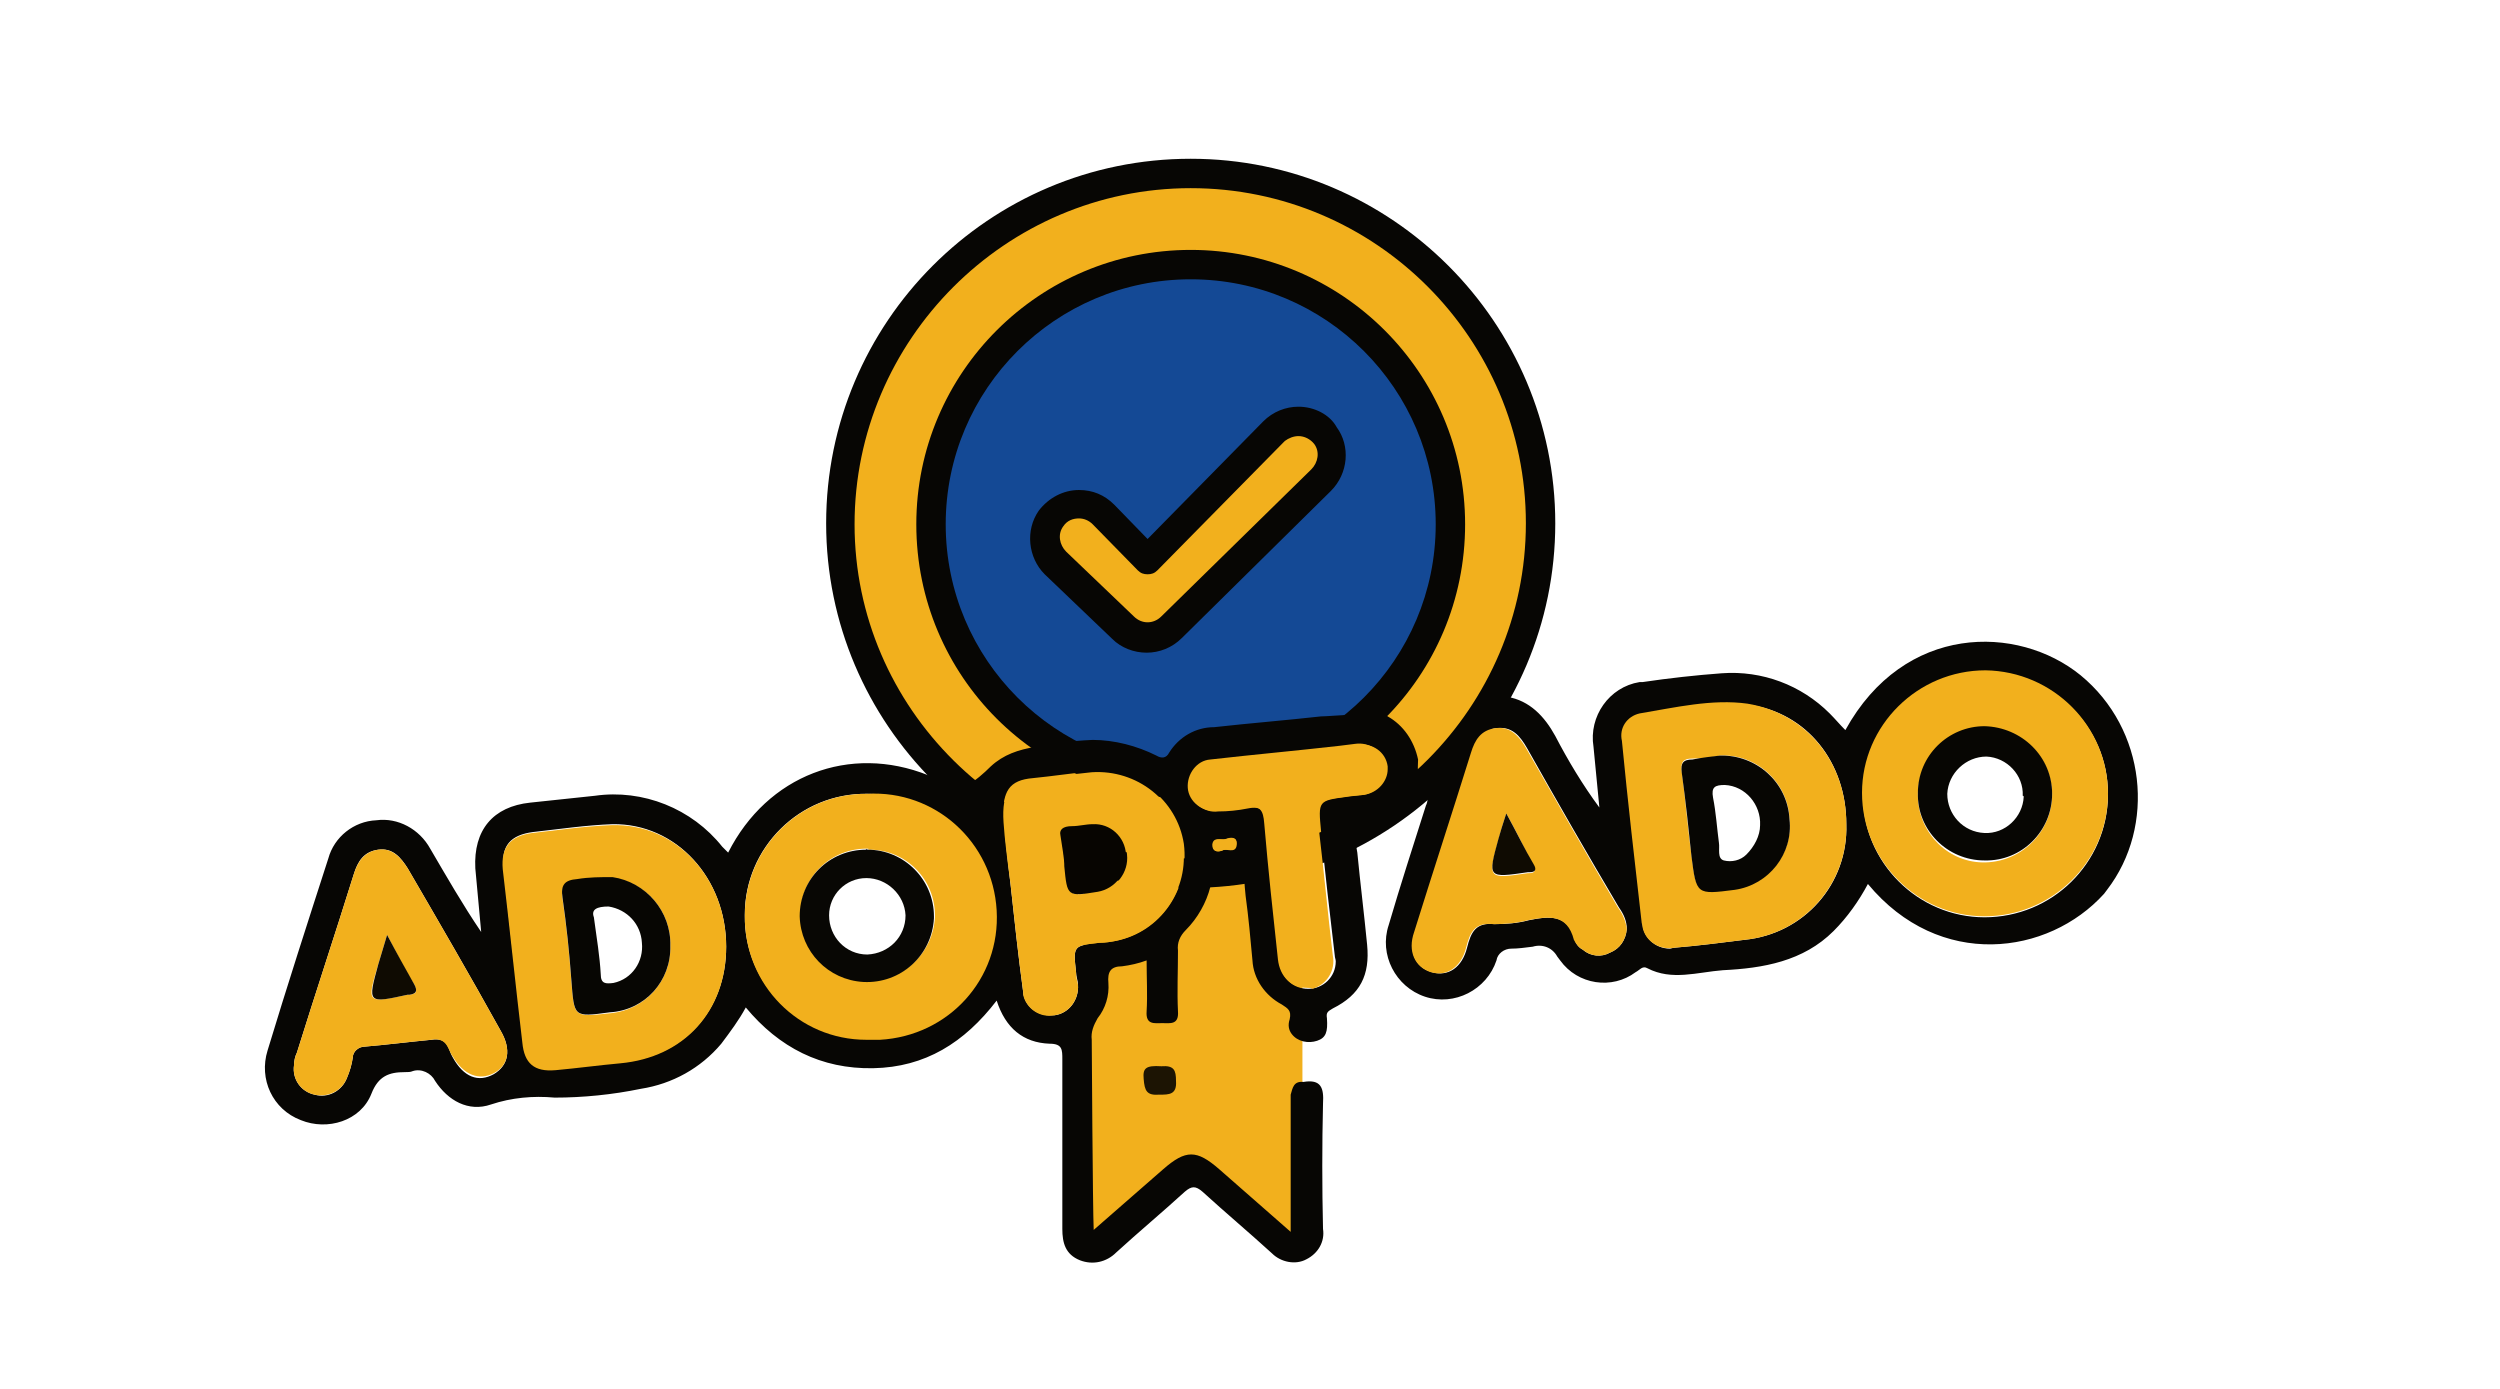 <?xml version="1.0" encoding="utf-8"?>
<svg version="1.1" id="Capa_1" xmlns="http://www.w3.org/2000/svg" xmlns:xlink="http://www.w3.org/1999/xlink" x="0px" y="0px"
	 viewBox="0 0 255.1 141.7" style="enable-background:new 0 0 255.1 141.7;" xml:space="preserve">
<style type="text/css">
	.st0{fill:#F2B01D;}
	.st1{fill:#070604;}
	.st2{fill:#144995;}
	.st3{fill:#1C1403;}
	.st4{fill:#080704;}
	.st5{fill:#070603;}
	.st6{fill:#070501;}
	.st7{fill:#0F0B02;}
</style>
<g>
	<polygon class="st0" points="132.9,128 121.7,119 110.6,128 110.6,86.8 132.9,86.8 	"/>
</g>
<g>
	<g>
		<path class="st0" d="M121.5,89.2c-19.7,0-35.7-16-35.7-35.7c0-19.7,16-35.7,35.7-35.7s35.7,16,35.7,35.7
			C157.2,73.2,141.2,89.2,121.5,89.2z"/>
		<path class="st1" d="M121.5,19.2c18.9,0,34.2,15.4,34.2,34.2s-15.4,34.2-34.2,34.2S87.2,72.3,87.2,53.5S102.6,19.2,121.5,19.2
			 M121.5,16.2c-20.6,0-37.2,16.7-37.2,37.2s16.7,37.2,37.2,37.2s37.2-16.7,37.2-37.2S142,16.2,121.5,16.2L121.5,16.2z"/>
	</g>
	<g>
		<path class="st2" d="M121.5,79.9C106.9,79.9,95,68.1,95,53.5C95,38.9,106.9,27,121.5,27s26.5,11.9,26.5,26.5
			C147.9,68.1,136.1,79.9,121.5,79.9z"/>
		<path class="st1" d="M121.5,28.5c13.8,0,25,11.2,25,25c0,13.8-11.2,25-25,25s-25-11.2-25-25C96.5,39.7,107.7,28.5,121.5,28.5
			 M121.5,25.5c-15.4,0-28,12.5-28,28s12.5,28,28,28s28-12.5,28-28S136.9,25.5,121.5,25.5L121.5,25.5z"/>
	</g>
	<g>
		<path class="st0" d="M117.2,65.1c-0.9,0-1.8-0.4-2.5-1l-6.9-6.6c-1.3-1.3-1.5-3.2-0.5-4.6c0.7-0.9,1.7-1.5,2.9-1.5
			c0.9,0,1.8,0.4,2.5,1l4.5,4.6l12.9-13.1c0.7-0.7,1.5-1,2.5-1c1.1,0,2.2,0.5,2.8,1.5c1,1.4,0.8,3.3-0.4,4.6l-15.3,15.1
			C119,64.8,118.1,65.1,117.2,65.1L117.2,65.1L117.2,65.1z"/>
		<path class="st1" d="M132.5,44.5c0.6,0,1.2,0.3,1.6,0.8c0.6,0.8,0.4,1.9-0.3,2.6l-15.3,15c-0.4,0.4-0.9,0.6-1.4,0.6
			c-0.5,0-1-0.2-1.4-0.6l-6.9-6.6c-0.7-0.7-0.9-1.8-0.3-2.6c0.4-0.6,1-0.8,1.6-0.8c0.5,0,1,0.2,1.4,0.6l4.6,4.7
			c0.3,0.3,0.6,0.4,1,0.4c0.4,0,0.7-0.1,1-0.4l13-13.2C131.5,44.7,132,44.5,132.5,44.5 M117.2,63.7
			C117.2,63.7,117.2,63.7,117.2,63.7C117.2,63.7,117.2,63.7,117.2,63.7 M117.2,63.7C117.2,63.7,117.2,63.7,117.2,63.7
			C117.2,63.7,117.2,63.7,117.2,63.7 M132.5,41.5L132.5,41.5c-1.3,0-2.6,0.5-3.6,1.5l-11.8,12l-3.4-3.5c-1-1-2.2-1.5-3.6-1.5
			c-1.6,0-3.1,0.8-4.1,2.1c-1.4,2-1.1,4.8,0.6,6.5l0,0l0,0l6.9,6.6c0.9,0.9,2.2,1.4,3.5,1.4c1.3,0,2.6-0.5,3.6-1.5l15.2-15
			c1.8-1.8,2-4.6,0.6-6.5C135.7,42.3,134.1,41.5,132.5,41.5L132.5,41.5z"/>
	</g>
</g>
<title>badge adoptado</title>
<path class="st1" d="M212.3,68.9c-6.4-5.2-18-5.3-24,5.6c-0.6-0.6-1-1.1-1.6-1.7c-2.9-2.9-6.9-4.4-11-4.1c-2.7,0.2-5.4,0.5-8.1,0.9
	c-0.1,0-0.2,0-0.3,0c-3.1,0.5-5.2,3.5-4.7,6.6c0.2,2.1,0.4,4.2,0.6,6.2c-1.7-2.3-3.2-4.8-4.5-7.3c-1.1-2-2.6-3.6-4.9-4
	c0-0.1-6.5,5.1-9,7.5c-0.2,0.2-0.1-0.6-0.1-1.1c-0.4-1.9-1.5-3.5-3.1-4.4c-0.1-0.1-0.2-0.1-0.4-0.1c-2-0.3-5.4,0.1-6.4,0.1
	c-3.6,0.4-7.3,0.7-10.9,1.1c-1.9,0-3.6,1-4.6,2.6c-0.3,0.6-0.8,0.6-1.3,0.3c-2-1-4.3-1.6-6.5-1.6c-2.4,0.1-4.2,0.4-5.8,0.7
	c-1.8,0.3-3.3,0.8-4.6,2c-0.7,0.7-1.6,1.5-2.4,1.9c-0.3,0.1-3.7-0.8-4-1c-8-3.2-16.4,0-20.4,7.9c-0.2-0.2-0.4-0.4-0.6-0.6
	c-3.1-3.9-8.1-5.9-13-5.2l-6.6,0.7c-3.8,0.4-5.8,2.8-5.6,6.7c0.2,2.2,0.4,4.3,0.6,6.5c-1.9-2.8-3.5-5.6-5.2-8.5
	c-1.1-2-3.3-3.2-5.5-2.9c-2.3,0.1-4.3,1.7-4.9,3.9c-2.1,6.5-4.2,13-6.2,19.6c-0.9,2.9,0.5,6,3.4,7.1c2.7,1.1,6.1,0.1,7.2-2.7
	c0.7-1.8,1.8-2.2,3.4-2.2c0.3,0,0.6,0,0.8-0.1c0.9-0.3,1.9,0.2,2.3,1c1.3,2,3.4,3.2,5.7,2.4c2.1-0.7,4.3-0.9,6.5-0.7
	c2.9,0,5.9-0.3,8.8-0.9c3.2-0.5,6.1-2.1,8.2-4.6c0.9-1.2,1.8-2.4,2.5-3.7c3.4,4.1,7.7,6.3,13,6.2c5.3-0.1,9.3-2.6,12.6-6.9
	c0.9,2.8,2.7,4.3,5.4,4.4c1.3,0,1.3,0.6,1.3,1.6v17.3c0,1.4,0.3,2.6,1.8,3.2c1.3,0.5,2.7,0.2,3.7-0.8c2.3-2.1,4.7-4.1,7-6.2
	c0.7-0.6,1.1-0.6,1.8,0c2.3,2.1,4.8,4.2,7.1,6.3c0.9,0.9,2.4,1.2,3.5,0.6c1.2-0.6,1.9-1.8,1.7-3.1c-0.1-4.3-0.1-8.6,0-12.8
	c0.1-1.6-0.2-2.5-2-2.2c-1-0.1-1.1,0.6-1.3,1.3v14l-7.3-6.4c-2.3-2-3.4-2-5.7,0l-7.1,6.2c-0.1-2.1-0.2-19.4-0.2-19.4
	c-0.1-0.8,0.2-1.5,0.6-2.2c0.8-1,1.2-2.3,1.1-3.6c-0.1-1.1,0.2-1.7,1.4-1.7c0.8-0.1,1.7-0.3,2.5-0.6c0,1.8,0.1,3.5,0,5.2
	c-0.1,1.4,0.8,1.2,1.6,1.2c0.8,0,1.7,0.2,1.6-1.2c-0.1-2,0-4.1,0-6.2c-0.1-0.8,0.2-1.5,0.8-2.1c1.2-1.2,2.1-2.8,2.5-4.4
	c0.2-0.6,0.4-0.9,1.1-1c2.8-0.3,2.2-0.7,2.5,1.9c0.3,2.2,0.5,4.4,0.7,6.6c0.1,1.9,1.3,3.6,3,4.5c0.6,0.4,1,0.6,0.8,1.5
	c-0.2,0.6-0.1,1.1,0.2,1.5c0.6,0.8,1.7,1,2.6,0.7c0.9-0.3,1.1-0.9,1-2.3c-0.1-0.6,0.1-0.7,0.6-1c2.8-1.4,3.8-3.4,3.5-6.5
	c-0.3-3.1-0.7-6.3-1-9.4c-0.1-0.6-0.3-1.2,0.5-1.6c2.4-1.2,4.6-2.7,6.6-4.4c0.1,0.4,0.1,0.8-0.1,1.2c-1.3,4.1-2.6,8.1-3.8,12.2
	c-1,3,0.7,6.3,3.7,7.3c3,1,6.3-0.7,7.3-3.7c0.1-0.7,0.8-1.2,1.5-1.2c0.7,0,1.4-0.1,2.2-0.2c1-0.3,2,0.1,2.5,1
	c0.1,0.1,0.2,0.3,0.3,0.4c1.8,2.5,5.3,3,7.7,1.2c0.4-0.2,0.7-0.7,1.2-0.4c2.5,1.3,5.1,0.4,7.7,0.2c4.1-0.2,8.2-0.9,11.3-4
	c1.4-1.4,2.6-3.1,3.5-4.8c7.3,8.8,18.4,7.3,24.1,1c0.1-0.1,0.2-0.3,0.3-0.4C220,84.3,219,74.4,212.3,68.9z M50.4,109.6
	c-1.6,0.9-3.1,0.3-4.2-1.7c-0.5-0.8-0.4-2.1-2.2-1.8c-2.1,0.2-4.5,0.5-6.8,0.7c-0.6,0-1.2,0.5-1.2,1.1c-0.1,0.7-0.3,1.4-0.6,2.1
	c-0.5,1.3-1.9,2.1-3.3,1.7c-1.4-0.3-2.3-1.6-2.1-3c0-0.4,0.1-0.9,0.3-1.3c1.9-6.1,3.9-12.1,5.8-18.2c0.4-1.3,1-2.3,2.5-2.5
	s2.3,0.8,3,1.9c3.2,5.5,6.4,11,9.5,16.6C52.2,107.1,51.9,108.7,50.4,109.6z M63.4,108.4c-2.2,0.2-4.5,0.5-6.6,0.7
	c-2.1,0.2-3.2-0.7-3.4-2.8c-0.7-5.9-1.4-11.8-2-17.7c-0.3-2.3,0.7-3.4,3-3.7c2.7-0.3,5.4-0.7,8.1-0.8C69,84,74.1,89.6,74.1,96.6
	C74.1,103.1,69.8,107.8,63.4,108.4z M88.4,106c0,0-0.1,0-0.1,0c-6.9-0.1-12.4-5.8-12.3-12.6c0,0,0-0.1,0-0.1
	c0-6.8,5.6-12.4,12.5-12.3c6.9,0,12.5,5.7,12.5,12.6C101,100.4,95.3,106,88.4,106z M113.9,96c-0.5,0.1-1.1,0.2-1.7,0.2
	c-2.7,0.3-2.7,0.3-2.4,3c0,0.4,0.2,0.9,0.2,1.3c0.1,1.5-0.9,2.9-2.4,3.1c-0.1,0-0.2,0-0.3,0c-1.5,0.1-2.8-1-2.9-2.4
	c-0.5-3.7-0.9-7.4-1.3-11.1c-0.3-2.3-0.5-4.7-0.7-6.3c-0.2-3.1,0.6-4.2,3-4.4c2-0.2,4-0.5,6-0.7c4.6-0.3,8.7,2.9,9.4,7.4
	C121.4,90.8,118.4,95.1,113.9,96z M126.2,86.2c-0.1,1-1.1,0.3-1.5,0.6l0,0c-0.6,0.2-1,0-0.9-0.6c0.1-0.9,1-0.4,1.4-0.6
	C125.6,85.5,126.3,85.4,126.2,86.2z M139.2,81.1c-0.5,0.1-1.1,0.1-1.7,0.2c-3,0.4-3,0.4-2.7,3.5c0.4,4.2,0.9,8.5,1.4,12.7
	c0,0.2,0.1,0.4,0.1,0.6c0,1.6-1.3,2.8-2.8,2.8c-1.6,0-2.8-1.1-2.9-2.9c-0.5-4.6-1-9.2-1.4-13.9c-0.1-1.3-0.4-1.9-1.9-1.6
	c-1,0.2-2,0.3-3,0.3c-1.4,0.2-2.8-0.9-2.9-2.3c-0.2-1.4,0.9-2.8,2.3-2.9c4.4-0.5,8.8-1,13.2-1.4l1.7-0.2c1.4-0.2,2.8,0.7,3,2.2
	c0,0.1,0,0.2,0,0.3C141.6,79.7,140.6,80.9,139.2,81.1z M164.3,97.2c-0.9,0.5-2,0.4-2.8-0.3c-0.4-0.2-0.7-0.6-0.8-1
	c-0.7-2.7-2.7-2.4-4.7-2c-1.1,0.3-2.3,0.4-3.5,0.4c-1.9-0.2-2.4,0.8-2.8,2.4c-0.5,2-1.9,3-3.6,2.5c-1.7-0.5-2.4-2.1-1.7-4.1
	c1.9-6.1,3.9-12.2,5.8-18.3c0.4-1.3,0.9-2.3,2.5-2.5c1.6-0.2,2.4,0.8,3.1,2c3.1,5.5,6.2,10.9,9.4,16.3c0.5,0.7,0.8,1.4,0.8,2.2
	C165.9,95.9,165.3,96.8,164.3,97.2z M188.4,84.1c0.2,6.1-4.3,11.2-10.4,11.8c-2.4,0.3-4.7,0.6-7.1,0.8c-0.2,0-0.4,0.1-0.5,0.1
	c-1.5,0-2.8-1.2-2.8-2.7c-0.7-6.1-1.4-12.2-2-18.4c-0.3-1.3,0.5-2.5,1.8-2.8c3.6-0.6,7.3-1.5,11-1C184.4,72.7,188.4,77.8,188.4,84.1
	L188.4,84.1z M202.5,93.6c-6.8,0-12.4-5.6-12.4-12.4c0-6.9,5.5-12.6,12.4-12.6c6.9,0,12.6,5.5,12.6,12.4c0,0.1,0,0.1,0,0.2
	C215,88.1,209.4,93.6,202.5,93.6z"/>
<path class="st0" d="M76,93.4c0-6.8,5.5-12.4,12.4-12.4c0,0,0.1,0,0.1,0c6.9-0.4,12.8,4.9,13.2,11.9s-4.9,12.8-11.9,13.2
	c-0.5,0-0.9,0-1.4,0c-6.9,0-12.4-5.6-12.4-12.5C76,93.4,76,93.4,76,93.4z M88.6,86.6c-3.8-0.1-6.9,2.9-6.9,6.7c0,0,0,0.1,0,0.1
	c0.1,3.8,3.2,6.8,7,6.7c3.6-0.1,6.5-2.9,6.7-6.5c0.1-3.8-2.9-6.9-6.7-6.9C88.6,86.7,88.6,86.7,88.6,86.6L88.6,86.6z"/>
<path class="st0" d="M215.1,81c0,6.9-5.7,12.5-12.6,12.5c-6.9,0-12.5-5.7-12.5-12.6c0-6.9,5.7-12.5,12.6-12.5c0,0,0,0,0,0
	C209.5,68.5,215.1,74.1,215.1,81z M209.4,81c-0.1-3.8-3.2-6.8-7-6.7c-3.8,0.1-6.8,3.2-6.7,7c0.1,3.8,3.2,6.8,6.9,6.7
	C206.4,87.9,209.4,84.8,209.4,81z"/>
<path class="st0" d="M188.4,84.1c0.2,6-4.3,11.2-10.4,11.8c-2.4,0.3-4.7,0.6-7.1,0.8c-1.5,0.3-3-0.6-3.3-2.1c0-0.2-0.1-0.4-0.1-0.6
	c-0.7-6.1-1.4-12.2-2-18.4c-0.3-1.3,0.5-2.5,1.8-2.8c3.6-0.6,7.4-1.5,11-1C184.4,72.8,188.4,77.8,188.4,84.1z M175.5,77.1
	c-0.9,0.2-1.8,0.3-2.8,0.3c-1,0-1.2,0.4-1.1,1.3c0.4,2.9,0.6,5.7,1,8.6c0.5,3.9,0.5,3.9,4.4,3.4c3.5-0.5,6-3.7,5.6-7.2
	C182.4,79.8,179.2,76.9,175.5,77.1z"/>
<path class="st0" d="M74.1,96.6c0,6.6-4.3,11.3-10.8,11.9c-2.2,0.2-4.4,0.5-6.6,0.7s-3.2-0.7-3.4-2.8c-0.7-5.9-1.3-11.8-2-17.7
	c-0.2-2.3,0.8-3.4,3-3.7c2.7-0.3,5.4-0.7,8.1-0.8C69,84,74.1,89.6,74.1,96.6z M68.4,96.5c0.1-3.5-2.5-6.5-5.9-6.9
	c-1.2,0-2.4,0-3.6,0.2c-1.2,0.1-1.7,0.6-1.5,1.9c0.4,2.8,0.7,5.6,0.9,8.4c0.3,3.7,0.2,3.7,3.9,3.3C65.8,103.1,68.5,100.1,68.4,96.5z
	"/>
<path class="st0" d="M102.4,83.9c-0.2-3.1,0.7-4.2,3-4.4c2-0.2,4-0.5,6-0.7c4.6-0.3,8.7,2.9,9.3,7.4c0.7,4.5-2.3,8.8-6.8,9.8
	c-0.5,0.1-1.1,0.2-1.7,0.2c-2.7,0.3-2.7,0.3-2.4,3c0,0.4,0.1,0.9,0.2,1.3c0.1,1.5-0.9,2.9-2.4,3.1c-1.5,0.3-2.9-0.7-3.2-2.1
	c0-0.1,0-0.2,0-0.3c-0.5-3.7-0.9-7.4-1.3-11.1C102.8,87.9,102.5,85.5,102.4,83.9z M108.3,85.2c0.2,1.4,0.3,2.3,0.4,3.2
	c0.3,3.1,0.3,3.1,3.4,2.6c1.8-0.3,3.1-2,2.9-3.8c-0.1-1.8-1.7-3.1-3.5-3.1c-0.7,0-1.4,0.2-2.1,0.2C108.4,84.3,108.1,84.7,108.3,85.2
	L108.3,85.2z"/>
<path class="st0" d="M166,94.8c-0.1,1.1-0.7,2-1.7,2.4c-0.9,0.5-2,0.4-2.8-0.3c-0.4-0.2-0.7-0.6-0.9-1c-0.7-2.7-2.6-2.4-4.7-2
	c-1.1,0.3-2.3,0.4-3.5,0.4c-1.9-0.2-2.4,0.8-2.8,2.4c-0.5,2-2,3-3.6,2.5s-2.4-2.1-1.7-4.1c1.9-6.1,3.9-12.2,5.8-18.3
	c0.4-1.3,1-2.3,2.5-2.5s2.4,0.8,3.1,2c3.1,5.4,6.2,10.9,9.4,16.3C165.6,93.3,165.9,94,166,94.8z M153.7,83c-0.4,1.2-0.6,1.9-0.8,2.7
	c-1.1,4-1.1,4,3,3.4h0.1c0.7,0,0.7-0.3,0.4-0.8C155.6,86.6,154.8,85,153.7,83z"/>
<path class="st0" d="M44,106.1c-2.1,0.2-4.5,0.5-6.8,0.7c-0.6,0-1.2,0.5-1.2,1.1c-0.1,0.7-0.3,1.4-0.6,2.1c-0.5,1.3-1.9,2-3.3,1.7
	c-1.4-0.3-2.3-1.6-2.1-3c0-0.4,0.1-0.9,0.3-1.3c1.9-6.1,3.9-12.1,5.8-18.2c0.4-1.3,1.1-2.3,2.5-2.5s2.3,0.8,3,1.9
	c3.2,5.5,6.4,11,9.5,16.6c1.1,1.9,0.8,3.5-0.7,4.3s-3.1,0.2-4.2-1.7C45.7,107.2,45.7,105.8,44,106.1z M39.5,95.4l-0.9,3
	c-1.2,4-1.2,4,3,3.1h0.2c0.7-0.1,0.8-0.3,0.5-1C41.3,99,40.5,97.3,39.5,95.4z"/>
<path class="st0" d="M133.4,100.8c-1.6,0-2.8-1.1-3-2.9c-0.5-4.6-1-9.2-1.4-13.9c-0.1-1.3-0.4-1.9-1.9-1.6c-1,0.2-2,0.3-3,0.3
	c-1.4,0.2-2.8-0.9-2.9-2.3s0.9-2.8,2.3-2.9c4.4-0.5,8.8-0.9,13.2-1.4l1.6-0.2c1.4-0.2,2.8,0.7,3,2.2c0.3,1.4-0.7,2.7-2.1,3
	c-0.1,0-0.2,0-0.3,0c-0.6,0.1-1.1,0.1-1.6,0.2c-3,0.4-3.1,0.4-2.7,3.5c0.5,4.2,0.9,8.5,1.4,12.7c0.3,1.5-0.6,3-2.1,3.4
	C133.8,100.8,133.6,100.8,133.4,100.8z"/>
<path class="st0" d="M124.7,86.8c-0.6,0.2-1,0-1-0.6c0.1-0.9,0.9-0.4,1.4-0.6s1.2-0.2,1,0.5C126.1,87.1,125.1,86.5,124.7,86.8z"/>
<path class="st3" d="M118.5,108.8c1.3-0.1,1.5,0.4,1.5,1.5c0.1,1.4-0.7,1.4-1.7,1.4c-1.3,0.1-1.5-0.4-1.6-1.6
	C116.6,109,116.9,108.7,118.5,108.8z"/>
<path class="st4" d="M88.5,86.7c3.8,0,6.8,3.1,6.8,6.8c0,0.1,0,0.1,0,0.2c-0.2,3.8-3.4,6.7-7.2,6.5c-3.6-0.2-6.4-3.1-6.5-6.7
	c0-3.8,3-6.8,6.8-6.8C88.4,86.6,88.5,86.6,88.5,86.7z M88.5,97.4c2.2-0.1,3.9-1.8,3.9-4c-0.1-2.1-1.9-3.8-4-3.8
	c-2.1,0-3.8,1.7-3.8,3.8C84.6,95.6,86.3,97.4,88.5,97.4C88.4,97.4,88.4,97.4,88.5,97.4z"/>
<path class="st5" d="M209.4,81c0,3.8-3.1,6.9-6.9,6.8c-3.8,0-6.9-3.1-6.8-6.9c0-3.8,3.1-6.8,6.8-6.8C206.3,74.2,209.4,77.2,209.4,81
	z M206.4,81.2c0.1-2.1-1.6-3.9-3.7-4c0,0,0,0,0,0c-2.1,0-3.9,1.7-4,3.8c0,2.1,1.6,3.9,3.8,4c2.1,0.1,3.9-1.6,4-3.7
	C206.5,81.3,206.5,81.2,206.4,81.2L206.4,81.2z"/>
<path class="st5" d="M175.5,77.1c3.7-0.1,6.9,2.7,7.1,6.5c0.4,3.5-2.1,6.7-5.6,7.2c-3.9,0.5-3.9,0.5-4.4-3.4c-0.3-2.9-0.6-5.7-1-8.6
	c-0.1-0.9,0.1-1.3,1.1-1.3C173.7,77.3,174.6,77.2,175.5,77.1z M179.6,84.2c0.1-2.1-1.5-4-3.6-4.1c-1,0-1.4,0.2-1.2,1.3
	c0.3,1.5,0.4,3.1,0.6,4.6c0.1,0.6-0.2,1.6,0.5,1.8c0.8,0.2,1.7,0,2.3-0.6C179,86.4,179.6,85.3,179.6,84.2z"/>
<path class="st5" d="M68.4,96.5c0.1,3.6-2.6,6.6-6.2,6.8c-3.7,0.5-3.6,0.5-3.9-3.3c-0.2-2.8-0.5-5.6-0.9-8.4
	c-0.2-1.3,0.2-1.8,1.5-1.9c1.2-0.2,2.4-0.2,3.6-0.2C65.9,90,68.5,93,68.4,96.5z M60.6,93.6c0.3,2.2,0.6,4,0.7,5.8c0,1,0.5,1,1.3,0.9
	c1.9-0.4,3.1-2.2,2.9-4.1c-0.1-1.9-1.5-3.4-3.4-3.7C60.9,92.5,60.3,92.8,60.6,93.6L60.6,93.6z"/>
<path class="st6" d="M108.2,85.2c-0.1-0.5,0.2-0.9,1.2-0.9c0.7,0,1.4-0.2,2.1-0.2c1.8-0.1,3.3,1.3,3.4,3.1c0.2,1.8-1.1,3.5-2.9,3.8
	c-3.1,0.5-3.1,0.5-3.4-2.6C108.6,87.5,108.4,86.6,108.2,85.2z"/>
<path class="st7" d="M153.7,83c1.1,2,1.9,3.7,2.8,5.2c0.3,0.5,0.2,0.8-0.4,0.8h-0.2c-4.1,0.6-4.1,0.6-3-3.4
	C153.1,84.9,153.3,84.2,153.7,83z"/>
<path class="st7" d="M39.5,95.4c1,1.9,1.9,3.5,2.8,5.1c0.3,0.6,0.2,0.9-0.5,1h-0.2c-4.1,0.9-4.1,0.9-3-3.1L39.5,95.4z"/>
</svg>
